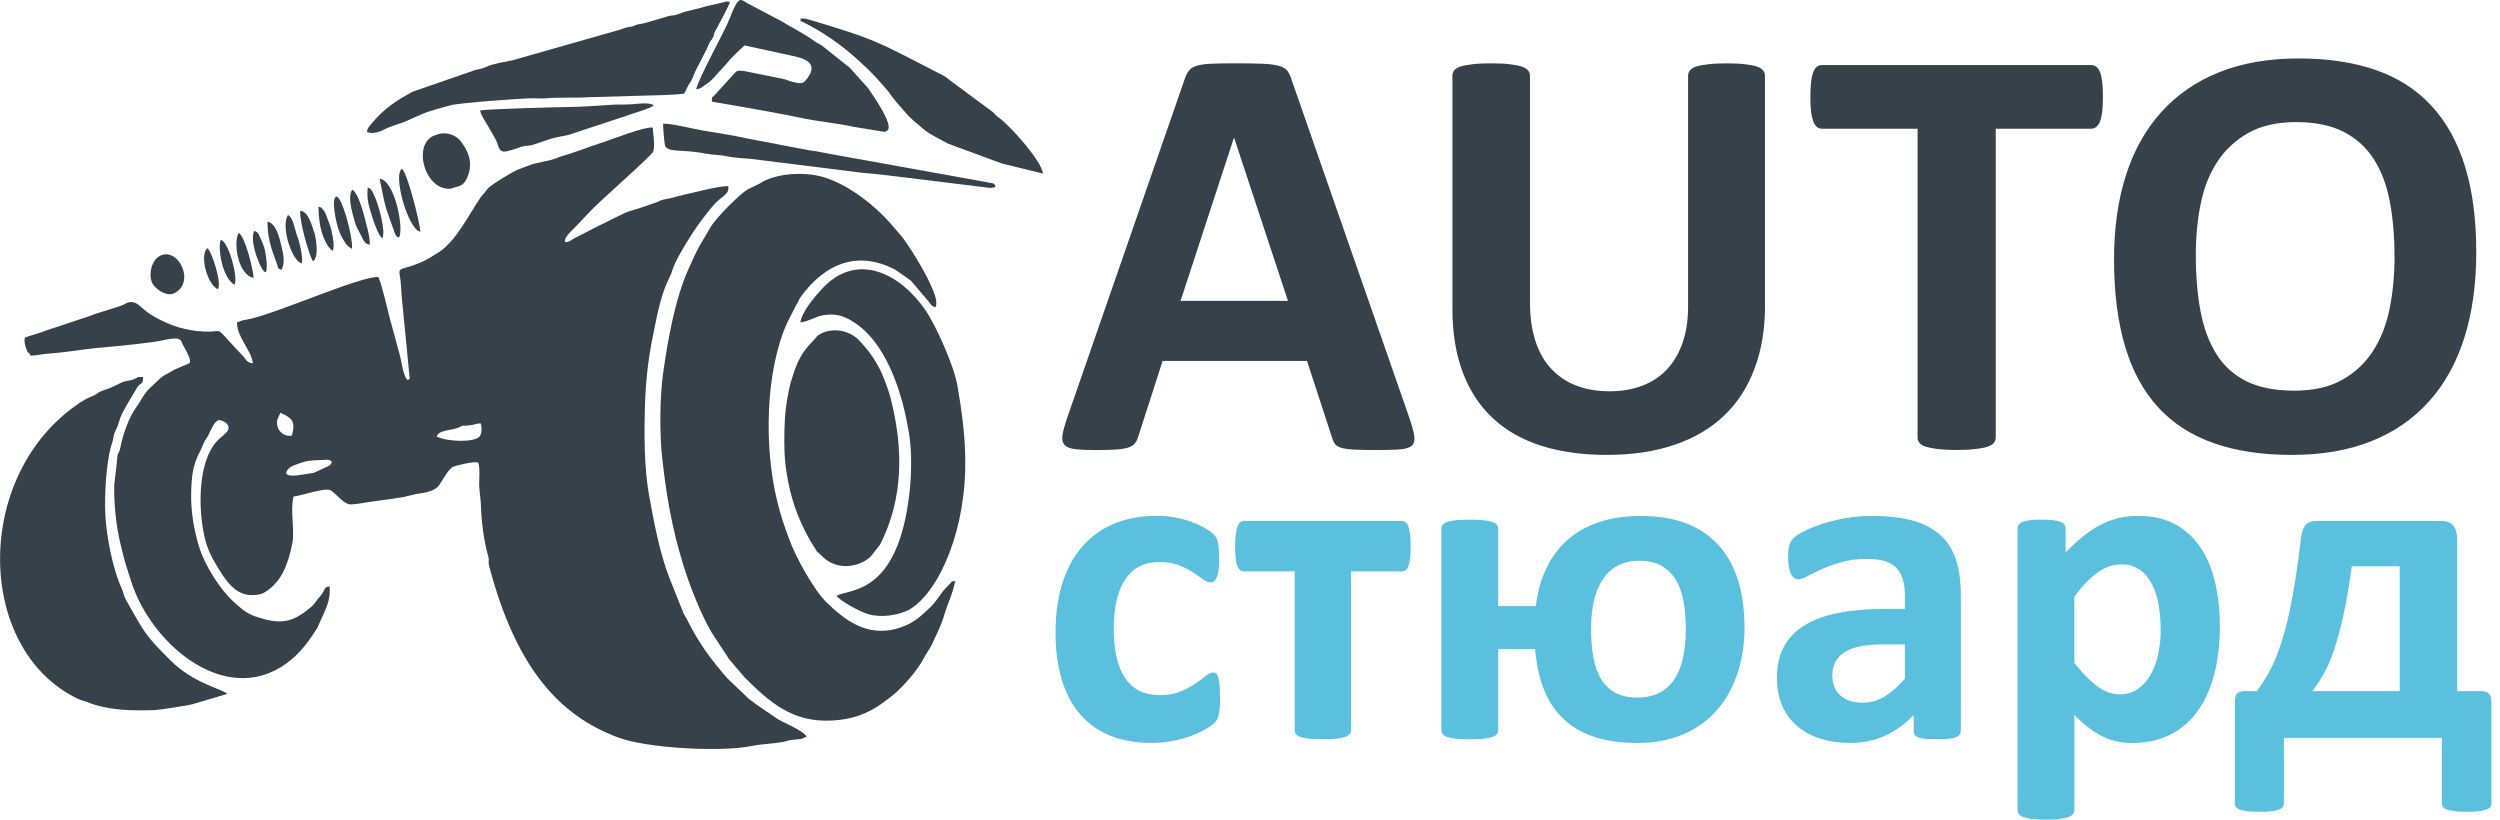 <svg width="183" height="60" viewBox="0 0 183 60" fill="none" xmlns="http://www.w3.org/2000/svg">
<g clip-path="url(#clip0)">
<path fill-rule="evenodd" clip-rule="evenodd" d="M24.298 33.788C24.217 34.021 24.217 33.987 24.045 34.117L22.972 34.609C22.705 34.665 22.3 34.71 22.031 34.755C20.294 35.05 21.101 34.212 21.457 34.086C22.132 33.847 22.345 33.715 23.188 33.69C23.947 33.667 24.02 33.577 24.301 33.788H24.298ZM31.964 31.957C32.045 31.749 32.175 31.639 32.591 31.533C32.908 31.451 33.147 31.445 33.459 31.336C34.027 31.136 33.428 31.201 34.313 31.142C34.735 31.114 34.718 31.004 35.193 30.995C35.271 31.249 35.283 31.715 35.12 31.932C34.777 32.388 32.838 32.368 31.964 31.957ZM20.524 30.214C21.289 30.579 21.688 30.748 21.362 31.895C20.873 31.963 20.541 31.687 20.39 31.412C20.286 31.226 20.26 30.987 20.291 30.745L20.524 30.216V30.214ZM29.82 27.809C29.5 27.475 29.41 26.533 29.28 26.041L28.497 23.164C28.353 22.57 27.881 20.566 27.684 20.276C26.333 20.211 19.909 23.099 18.077 23.392C17.549 23.476 17.745 23.476 17.346 23.602C17.355 24.71 18.386 25.608 18.515 26.595C18.007 26.552 18.009 26.252 17.647 25.914L16.619 24.809C15.835 23.937 16.228 24.339 14.885 24.269C13.62 24.201 12.541 23.861 11.457 23.271C11.08 23.065 10.906 22.961 10.543 22.66C10.259 22.427 9.984 22.109 9.63 22.112C9.326 22.112 9.279 22.182 9.048 22.303C8.759 22.458 7.163 22.877 6.539 23.141L4.013 23.982C3.611 24.095 3.347 24.213 2.945 24.351C2.495 24.502 2.217 24.559 1.818 24.713C1.751 25.025 1.832 25.242 1.919 25.498C2.122 26.097 2.054 25.591 2.237 26.035C2.723 26.024 3.038 25.922 3.529 25.886C4.03 25.847 4.471 25.81 4.951 25.742C5.78 25.63 6.876 25.478 7.728 25.413C8.559 25.349 11.201 25.076 11.819 24.93C12.069 24.871 12.918 24.694 13.092 24.826C13.308 24.944 13.216 24.893 13.379 25.222C13.516 25.503 14.075 26.367 13.862 26.586L12.743 27.07C12.432 27.281 12.004 27.447 11.743 27.68L10.923 28.453C10.664 28.706 10.484 28.996 10.254 29.387C10.153 29.558 10.08 29.657 9.95 29.84C9.425 30.579 8.964 31.89 8.809 32.773C8.753 33.088 8.669 33.096 8.616 33.29C8.565 33.476 8.568 33.85 8.531 34.052L8.363 35.467C8.332 36.901 8.495 38.439 8.812 39.789C9.13 41.136 9.231 41.395 9.607 42.573C11.139 47.359 16.894 52.069 21.387 48.231C22.118 47.606 22.677 46.83 23.174 46.043C23.292 45.855 23.202 46.032 23.306 45.787C23.363 45.652 23.382 45.607 23.444 45.472C23.812 44.657 24.236 43.9 24.121 42.919C23.708 43.003 23.823 43.068 23.632 43.38C23.531 43.546 23.326 43.771 23.228 43.889C23.098 44.044 22.997 44.238 22.817 44.392C21.407 45.61 20.538 45.742 18.712 45.129C18.026 44.901 17.608 44.505 17.079 44.027C16.127 43.163 14.997 41.4 14.584 40.056C14.205 38.822 13.96 37.449 13.994 36.077C14.022 34.955 14.089 34.075 14.629 33.068C14.75 32.846 14.812 32.649 14.907 32.441C15.034 32.16 15.129 32.095 15.244 31.87C15.416 31.541 15.663 30.827 16.034 30.742C16.551 30.818 17.003 31.243 16.534 31.701C16.183 32.044 15.944 32.143 15.624 32.612C14.528 34.221 14.545 37.033 14.89 38.911C15.107 40.078 15.43 40.691 15.958 41.563C16.366 42.235 16.936 43.138 17.748 43.436C18.029 43.54 18.201 43.566 18.549 43.56C18.794 43.557 19.108 43.509 19.311 43.394C20.617 42.635 21.072 41.333 21.39 39.811C21.598 38.816 21.221 37.385 21.488 36.347C22.053 36.288 23.846 35.652 24.214 35.897C24.61 36.158 25.043 36.746 25.509 36.904C25.67 36.957 26.279 36.87 26.529 36.825C27.179 36.707 27.887 36.639 28.6 36.527C28.926 36.476 29.269 36.434 29.584 36.372L30.483 36.156C31.003 36.085 31.823 35.995 32.155 35.5C32.355 35.202 32.81 34.378 33.116 34.196C33.307 34.083 34.757 33.732 35.007 33.867C35.148 34.196 35.069 35.05 35.075 35.467C35.083 35.945 35.19 36.507 35.204 36.994C35.235 38.149 35.415 39.603 35.743 40.734C35.817 40.984 35.735 41.057 35.791 41.386C37.786 48.968 40.979 52.37 45.182 53.959C47.366 54.8 52.862 55.056 55.026 54.606C55.925 54.417 56.928 54.459 57.811 54.184L58.322 54.119C58.434 54.114 58.6 54.102 58.682 54.086L59.041 53.914C58.777 53.444 57.299 52.904 56.796 52.55C56.035 52.01 55.574 51.754 54.782 51.124L53.261 49.673C52.028 48.267 51.137 47.047 50.313 45.388C50.173 45.104 50.1 45.076 49.99 44.783L48.951 42.179C48.273 40.354 47.897 38.366 47.517 36.288C47.144 34.224 47.141 31.659 47.22 29.443C47.282 27.686 47.481 26.111 47.813 24.488C48.122 22.987 48.361 21.572 49.038 20.236C49.198 19.919 49.17 19.877 49.291 19.564C49.619 18.707 50.749 16.915 51.345 16.134C51.727 15.633 52.143 15.054 52.606 14.649L52.983 14.345C53.171 14.159 53.357 14.033 53.317 13.631C52.733 13.572 50.645 14.137 50.019 14.266C49.785 14.314 49.507 14.401 49.24 14.472C48.998 14.536 48.611 14.587 48.397 14.66C48.172 14.736 48.296 14.725 48.085 14.798L46.913 15.203C46.593 15.307 46.436 15.355 46.135 15.442C45.601 15.597 44.514 16.221 43.921 16.48L42.089 17.419C42.089 17.419 41.954 17.489 41.942 17.495C41.889 17.526 41.763 17.613 41.763 17.613L41.611 17.689C41.327 17.753 41.529 17.734 41.352 17.675C41.293 17.368 41.841 16.896 42.094 16.631C42.389 16.325 42.749 15.957 43.022 15.656C43.918 14.668 47.664 11.46 47.81 11.092C47.973 10.684 47.798 9.773 47.782 9.337C47.152 9.264 44.927 10.158 44.154 10.408C43.114 10.743 42.15 11.139 41.099 11.443C40.788 11.533 40.9 11.525 40.644 11.612C40.071 11.812 39.335 11.879 38.753 12.093C38.469 12.197 38.239 12.301 37.952 12.399C37.598 12.52 35.965 13.516 35.735 13.771C35.626 13.892 35.583 13.98 35.465 14.115C35.364 14.23 35.274 14.314 35.184 14.444C34.333 15.672 33.434 17.604 32.116 18.465C31.293 19.002 30.66 19.339 29.618 19.615C29.087 19.756 29.244 19.896 29.309 20.447C29.356 20.864 29.376 21.173 29.393 21.586L29.972 27.514C30 27.736 30.017 27.75 29.823 27.812L29.82 27.809Z" fill="#364149"/>
<path fill-rule="evenodd" clip-rule="evenodd" d="M70.661 33.636C70.633 31.766 70.397 30.039 70.085 28.234C69.835 26.791 68.52 23.83 67.73 22.686C65.934 20.082 62.759 18.335 60.163 21.15C59.637 21.721 58.707 22.793 58.586 23.605C59.277 23.501 59.721 23.153 60.283 23.071C60.952 22.973 61.467 23.026 62.057 23.327C64.903 24.767 66.117 28.962 66.561 31.867C66.752 33.121 66.721 34.676 66.586 35.95C65.752 43.774 62.012 43.062 61.236 43.624C61.539 44.01 62.9 44.755 63.537 44.949C64.473 45.233 65.676 45.062 66.553 44.634C68.913 43.203 70.734 38.487 70.658 33.636H70.661Z" fill="#364149"/>
<path fill-rule="evenodd" clip-rule="evenodd" d="M69.925 42.519C69.531 42.595 69.795 42.494 69.346 42.924C68.846 43.405 68.643 43.934 68.073 44.474C67.339 45.166 66.876 45.624 65.828 45.961C63.436 46.732 61.739 45.275 60.545 44.136C59.601 43.236 58.263 40.829 57.766 39.463C57.313 38.22 57.184 37.871 56.875 36.611C55.931 32.77 56.004 27.163 57.642 23.583L58.285 22.329C58.432 22.101 58.474 21.921 58.609 21.735C60.356 19.337 62.737 18.268 65.558 19.756L66.674 20.54L67.972 22.064C68.053 22.177 68.253 22.514 68.494 22.464C68.663 22 68.323 21.288 68.056 20.698C67.688 19.877 66.491 17.866 65.943 17.236C65.67 16.924 65.49 16.702 65.201 16.373C64.043 15.045 62.284 13.673 60.576 13.06C59.165 12.554 57.136 12.624 55.863 13.282C55.79 13.322 55.686 13.395 55.633 13.426L54.795 13.828C54.197 14.129 52.387 15.987 52.033 16.598C51.176 18.074 51.202 17.888 50.392 19.699C49.403 21.915 48.875 24.924 48.532 27.382C48.299 29.055 48.276 31.721 48.462 33.417C48.765 36.223 49.175 38.613 50.01 41.33C50.493 42.902 51.297 44.949 52.112 46.333L53.076 47.803C53.239 48.009 53.25 48.101 53.379 48.262L54.5 49.581C56.302 51.366 57.971 52.902 60.907 52.744C62.315 52.668 63.439 52.289 64.515 51.521C64.785 51.327 65.167 51.054 65.431 50.829C66.156 50.213 67.115 49.114 67.587 48.248C67.696 48.045 67.733 47.958 67.865 47.772L68.185 47.246C68.449 46.636 68.913 45.787 69.129 44.988C69.337 44.224 69.68 43.678 69.925 42.522V42.519Z" fill="#364149"/>
<path fill-rule="evenodd" clip-rule="evenodd" d="M16.635 50.792C16.307 50.438 14.185 50.05 12.465 48.329C10.546 46.408 10.599 46.333 9.183 43.844C9.068 43.641 9.026 43.315 8.905 43.062C8.259 41.698 7.778 39.19 7.711 37.677C7.646 36.263 7.758 34.078 8.107 32.745C8.211 32.351 8.245 32.382 8.329 31.89C8.385 31.569 8.557 31.384 8.649 31.071C8.894 30.253 8.956 30.247 9.315 29.587L10.08 28.296C10.352 27.984 10.467 28.164 10.481 27.596C9.948 27.582 10.158 27.61 9.796 27.764C9.593 27.852 9.38 27.854 9.113 27.925C8.894 27.981 8.68 28.116 8.531 28.183L7.944 28.445C6.994 28.743 7.239 28.788 6.812 28.979C6.598 29.075 6.477 29.106 6.23 29.244L5.895 29.449C5.881 29.457 5.865 29.471 5.85 29.48L5.761 29.539C-1.984 34.783 -1.818 47.531 5.69 51.15C5.924 51.262 6.081 51.271 6.314 51.366C7.882 52.016 9.726 52.035 11.347 51.979C11.597 51.971 13.876 51.625 14.101 51.546L16.638 50.79L16.635 50.792Z" fill="#364149"/>
<path fill-rule="evenodd" clip-rule="evenodd" d="M57.476 33.867C57.712 35.827 58.142 37.286 58.907 38.827C59.061 39.139 59.297 39.581 59.483 39.862C60.106 40.815 59.491 40.033 60.202 40.739C61.183 41.715 62.734 41.608 63.695 40.782L64.414 39.882C66.156 36.454 66.134 32.795 65.181 29.1C65.027 28.495 64.583 27.326 64.296 26.817C63.81 25.956 63.563 25.664 62.939 24.964C62.456 24.421 61.554 24.021 60.567 24.244C60.371 24.289 60.146 24.387 59.983 24.485C59.716 24.649 59.823 24.64 59.606 24.857C58.617 25.847 58.345 26.477 57.895 27.947C57.794 28.279 57.664 28.965 57.611 29.286C57.532 29.761 57.476 30.233 57.451 30.734C57.406 31.645 57.378 32.972 57.485 33.861L57.476 33.867Z" fill="#364149"/>
<path fill-rule="evenodd" clip-rule="evenodd" d="M26.867 9.671L27.224 9.742C27.285 9.742 27.516 9.7 27.58 9.683C27.904 9.607 27.957 9.565 28.185 9.447C28.474 9.295 29.081 9.101 29.393 8.999C29.472 8.974 29.393 9.005 29.511 8.96L30.79 8.395C31.483 8.094 32.22 7.914 32.995 7.703C33.642 7.529 38.104 7.2 39.031 7.191C39.315 7.188 39.574 7.228 39.869 7.202C40.9 7.112 42.445 7.174 42.906 7.121L48.481 6.963C48.762 6.963 49.763 6.902 50.078 6.857C50.24 6.587 50.308 6.325 50.502 6.066C50.69 5.813 50.752 5.526 50.909 5.192L51.769 3.519C51.977 2.939 52.039 3.041 52.191 2.74C52.303 2.515 52.224 2.526 52.351 2.284C52.556 1.899 53.357 0.456 53.433 0.13C53.16 0.102 53.188 0.099 52.916 0.178L51.679 0.465C51.308 0.566 51.182 0.619 50.777 0.704C49.889 0.892 49.965 0.943 49.49 1.086C49.285 1.148 49.187 1.117 48.962 1.171L47.189 1.694C47.031 1.741 46.916 1.739 46.736 1.775C46.472 1.831 46.503 1.874 46.309 1.93C46.16 1.972 45.992 1.983 45.837 2.017L45.483 2.132C45.469 2.138 45.449 2.149 45.435 2.158L37.494 4.418C36.884 4.551 36.159 4.641 35.648 4.871C35.285 5.037 35.235 5.02 34.782 5.127L30.188 6.719C28.997 7.38 28.179 7.897 27.266 8.968C27.111 9.148 26.853 9.407 26.864 9.663L26.867 9.671Z" fill="#364149"/>
<path fill-rule="evenodd" clip-rule="evenodd" d="M50.96 6.539C51.317 6.485 51.356 6.398 51.586 6.235C51.758 6.114 51.912 6.021 52.064 5.881C52.351 5.616 52.581 5.293 52.865 5.009C53.126 4.748 53.351 4.43 53.66 4.123C53.834 3.949 53.922 3.865 54.079 3.715C54.203 3.6 54.371 3.434 54.5 3.325L58.167 4.123C59.325 4.376 59.834 4.868 58.982 5.872C58.71 6.193 58.505 6.089 58.154 6.024C57.721 5.945 57.735 5.87 57.327 5.777L54.5 5.206C53.967 5.141 53.958 5.147 53.652 5.49L52.311 6.963C52.081 7.217 52.117 6.997 52.109 7.441L55.318 7.998C56.417 8.209 57.487 8.381 58.474 8.597C59.907 8.912 61.093 8.977 62.467 9.281L64.709 9.646C65.178 9.579 64.394 9.787 64.906 9.576C65.586 9.3 63.72 6.736 63.549 6.457L62.206 4.961L60.123 3.305C59.898 3.173 59.755 3.119 59.55 2.967C58.845 2.444 57.873 1.98 57.17 1.536L54.722 0.245C54.222 -0.025 54.087 -0.441 53.413 1.353C53.081 2.234 51.111 5.754 50.96 6.539V6.539Z" fill="#364149"/>
<path fill-rule="evenodd" clip-rule="evenodd" d="M58.564 1.508C60.337 2.377 61.57 3.277 62.829 4.41C63.79 5.279 64.184 5.712 65.032 6.71C65.178 6.882 65.28 7.079 65.417 7.236C66.378 8.347 66.395 8.468 67.663 9.503C68.087 9.849 68.896 10.245 69.396 10.515L73.342 11.969L76.346 12.706C76.244 11.752 73.87 9.132 73.114 8.614C72.909 8.474 72.87 8.395 72.678 8.206L69.528 5.872C69.222 5.647 69.337 5.681 68.983 5.498C64.234 3.063 64.262 2.922 58.98 1.365C58.3 1.348 58.76 1.317 58.566 1.514L58.564 1.508Z" fill="#364149"/>
<path fill-rule="evenodd" clip-rule="evenodd" d="M72.875 13.659C72.796 13.437 72.774 13.423 72.333 13.355L60.756 11.266C60.216 11.176 59.783 11.055 59.233 11.002L54.672 10.133C53.7 9.908 52.553 9.739 51.55 9.573C50.831 9.455 49.142 9.027 48.538 9.053C48.526 9.244 48.625 10.391 48.667 10.594C48.751 11.002 49.254 11.002 50.002 11.047C50.533 11.08 51.159 11.142 51.657 11.243C52.157 11.345 52.705 11.322 53.258 11.451C53.643 11.541 54.545 11.598 54.95 11.629L63.029 12.638C64.173 12.731 65.299 12.883 66.39 13.007L72.072 13.707C72.282 13.732 72.479 13.783 72.695 13.732C72.856 13.696 72.777 13.721 72.872 13.656L72.875 13.659Z" fill="#364149"/>
<path fill-rule="evenodd" clip-rule="evenodd" d="M35.148 8.091C35.176 8.426 35.732 9.207 35.937 9.596C36.244 10.172 36.286 10.124 36.491 10.737C36.685 11.316 37.078 11.097 38.169 10.743C38.43 10.659 38.778 10.67 38.972 10.611L40.27 10.175C40.481 10.104 40.802 10.043 41.024 9.995C41.293 9.939 41.546 9.908 41.765 9.826L47.192 8.029C47.38 7.936 47.36 7.97 47.529 7.908L47.855 7.714C47.551 7.464 46.669 7.602 46.276 7.63C45.764 7.669 45.202 7.636 44.674 7.675C43.73 7.745 42.502 7.827 41.552 7.835C40.728 7.844 35.578 7.976 35.148 8.091V8.091Z" fill="#364149"/>
<path fill-rule="evenodd" clip-rule="evenodd" d="M31.989 9.849C31.66 9.989 31.675 9.93 31.419 10.152C30.36 11.072 31.189 13.833 32.874 13.819C33.023 13.819 32.962 13.814 33.051 13.791L33.276 13.721C33.731 13.606 33.998 13.552 34.26 12.844C34.625 11.854 34.274 11.058 33.734 10.352C33.24 9.702 32.377 9.683 31.992 9.849H31.989Z" fill="#364149"/>
<path fill-rule="evenodd" clip-rule="evenodd" d="M11.729 18.721C11.159 18.996 10.872 19.868 11.094 20.599C11.246 21.1 12.176 21.761 12.763 21.462C14.331 20.664 13.061 18.074 11.729 18.718V18.721Z" fill="#364149"/>
<path fill-rule="evenodd" clip-rule="evenodd" d="M30.77 16.966C30.694 16.094 29.797 12.613 29.435 12.371C28.741 12.652 29.814 16.764 30.77 16.966Z" fill="#364149"/>
<path fill-rule="evenodd" clip-rule="evenodd" d="M29.207 17.385C29.59 16.8 28.904 13.175 27.788 13.088C27.951 13.788 28.083 14.73 28.328 15.45L28.867 16.974C28.98 17.244 28.969 17.315 29.207 17.385Z" fill="#364149"/>
<path fill-rule="evenodd" clip-rule="evenodd" d="M27.063 17.916C27.114 17.34 26.76 16.255 26.628 15.698C26.552 15.374 26.125 13.98 25.779 13.892C25.417 14.373 25.805 15.67 25.967 16.212C26.128 16.744 26.178 16.733 26.397 17.169C26.591 17.554 26.687 17.863 27.066 17.916H27.063Z" fill="#364149"/>
<path fill-rule="evenodd" clip-rule="evenodd" d="M25.759 18.217C25.875 17.413 24.961 14.058 24.565 14.421C24.253 14.702 24.624 16.319 24.742 16.674C24.849 16.991 24.97 17.306 25.144 17.571C25.425 18.004 25.36 17.947 25.759 18.217Z" fill="#364149"/>
<path fill-rule="evenodd" clip-rule="evenodd" d="M22.902 19.117C23.124 18.929 22.969 19.131 23.093 18.873C23.284 18.473 23.129 17.346 22.978 16.924C22.795 16.421 22.556 15.476 21.983 15.425C21.887 16.122 22.632 18.707 22.904 19.117H22.902Z" fill="#364149"/>
<path fill-rule="evenodd" clip-rule="evenodd" d="M22.093 19.272C22.196 18.864 21.918 17.666 21.781 17.349C21.606 16.946 21.474 15.886 21.075 15.743C20.538 16.629 21.396 19.154 22.093 19.275V19.272Z" fill="#364149"/>
<path fill-rule="evenodd" clip-rule="evenodd" d="M20.598 19.75C20.94 19.179 20.676 18.352 20.544 17.784C20.409 17.199 20.14 16.345 19.586 16.224C19.569 16.977 19.695 17.556 19.881 18.212L20.311 19.438C20.412 19.691 20.328 19.651 20.595 19.75H20.598Z" fill="#364149"/>
<path fill-rule="evenodd" clip-rule="evenodd" d="M18.566 20.338C18.521 19.64 17.925 17.281 17.473 17.05C17.054 17.711 17.419 20.149 18.566 20.338Z" fill="#364149"/>
<path fill-rule="evenodd" clip-rule="evenodd" d="M17.169 20.838C17.439 20.405 16.793 17.77 16.163 17.548C15.981 18.023 16.166 19.027 16.304 19.503C16.368 19.722 16.475 19.972 16.613 20.234C16.72 20.436 16.953 20.745 17.169 20.841V20.838Z" fill="#364149"/>
<path fill-rule="evenodd" clip-rule="evenodd" d="M27.988 17.441C28.258 16.952 27.701 14.981 27.468 14.489C27.268 14.061 27.218 13.805 26.917 13.732C26.833 14.677 27.01 15.051 27.221 15.799C27.294 16.063 27.727 17.334 27.988 17.441V17.441Z" fill="#364149"/>
<path fill-rule="evenodd" clip-rule="evenodd" d="M24.329 18.372C24.377 18.291 24.38 18.302 24.408 18.158C24.478 17.773 24.262 16.789 24.158 16.499C24.071 16.257 23.955 15.951 23.863 15.715C23.798 15.552 23.77 15.504 23.674 15.391C23.433 15.102 23.641 15.239 23.306 15.138C23.346 16.229 23.458 17.174 24.037 18.057L24.332 18.372H24.329Z" fill="#364149"/>
<path fill-rule="evenodd" clip-rule="evenodd" d="M15.95 21.173C16.262 20.695 15.464 18.341 15.188 18.167C14.578 18.634 15.174 20.844 15.95 21.173Z" fill="#364149"/>
<path fill-rule="evenodd" clip-rule="evenodd" d="M19.454 19.936C19.631 19.621 19.448 18.501 19.355 18.175C19.271 17.88 19.212 17.756 19.083 17.475C18.9 17.076 18.903 17.011 18.616 16.901C18.291 17.5 18.802 19.033 19.176 19.651C19.206 19.705 19.229 19.75 19.268 19.792C19.384 19.922 19.302 19.86 19.454 19.933V19.936Z" fill="#364149"/>
<path d="M89.305 51.099C89.305 51.386 89.3 51.625 89.283 51.822C89.266 52.013 89.244 52.176 89.216 52.311C89.187 52.44 89.154 52.547 89.114 52.632C89.075 52.716 88.991 52.817 88.861 52.947C88.727 53.07 88.502 53.228 88.184 53.411C87.864 53.591 87.501 53.754 87.091 53.903C86.686 54.043 86.245 54.161 85.768 54.246C85.287 54.336 84.793 54.381 84.284 54.381C83.151 54.381 82.148 54.206 81.274 53.849C80.395 53.501 79.661 52.975 79.066 52.286C78.473 51.597 78.023 50.75 77.725 49.758C77.422 48.765 77.267 47.632 77.267 46.349C77.267 44.87 77.453 43.591 77.821 42.519C78.192 41.442 78.706 40.551 79.366 39.845C80.027 39.139 80.811 38.616 81.713 38.27C82.615 37.927 83.607 37.756 84.689 37.756C85.127 37.756 85.557 37.795 85.984 37.874C86.405 37.947 86.802 38.054 87.173 38.183C87.538 38.318 87.872 38.464 88.159 38.63C88.451 38.799 88.662 38.94 88.78 39.063C88.904 39.181 88.988 39.283 89.038 39.367C89.083 39.451 89.123 39.558 89.151 39.688C89.179 39.823 89.201 39.986 89.218 40.18C89.235 40.377 89.241 40.607 89.241 40.886C89.241 41.529 89.19 41.98 89.078 42.238C88.965 42.497 88.825 42.629 88.651 42.629C88.465 42.629 88.26 42.55 88.052 42.398C87.844 42.247 87.594 42.072 87.308 41.884C87.026 41.698 86.681 41.524 86.287 41.369C85.894 41.217 85.419 41.139 84.866 41.139C83.784 41.139 82.96 41.555 82.384 42.384C81.814 43.22 81.527 44.437 81.527 46.046C81.527 46.836 81.6 47.536 81.741 48.144C81.887 48.748 82.095 49.254 82.379 49.662C82.66 50.067 83.011 50.379 83.432 50.582C83.86 50.784 84.351 50.885 84.916 50.885C85.487 50.885 85.981 50.801 86.394 50.627C86.805 50.458 87.167 50.267 87.476 50.056C87.779 49.848 88.041 49.657 88.254 49.485C88.462 49.311 88.637 49.226 88.78 49.226C88.881 49.226 88.96 49.254 89.027 49.311C89.095 49.367 89.145 49.468 89.185 49.614C89.224 49.766 89.252 49.957 89.275 50.191C89.297 50.421 89.308 50.722 89.308 51.088L89.305 51.099ZM103.257 39.963C103.257 40.323 103.246 40.63 103.218 40.871C103.19 41.108 103.145 41.305 103.094 41.448C103.038 41.589 102.971 41.69 102.886 41.74C102.802 41.797 102.712 41.825 102.616 41.825H98.896V53.45C98.896 53.557 98.862 53.652 98.795 53.737C98.733 53.821 98.621 53.889 98.469 53.945C98.317 53.995 98.104 54.041 97.831 54.069C97.561 54.097 97.221 54.108 96.817 54.108C96.423 54.108 96.089 54.097 95.825 54.069C95.566 54.041 95.35 53.995 95.192 53.945C95.029 53.889 94.923 53.821 94.861 53.737C94.799 53.652 94.771 53.557 94.771 53.45V41.825H91.067C90.955 41.825 90.859 41.797 90.781 41.735C90.696 41.673 90.629 41.572 90.573 41.431C90.516 41.291 90.477 41.094 90.449 40.838C90.421 40.585 90.41 40.278 90.41 39.913C90.41 39.586 90.427 39.308 90.46 39.083C90.494 38.858 90.533 38.672 90.59 38.529C90.646 38.388 90.713 38.287 90.786 38.225C90.865 38.163 90.96 38.135 91.067 38.135H102.616C102.712 38.135 102.802 38.163 102.886 38.225C102.971 38.287 103.038 38.388 103.094 38.529C103.15 38.67 103.19 38.861 103.218 39.1C103.246 39.336 103.257 39.626 103.257 39.963ZM127.699 45.891C127.699 47.131 127.525 48.279 127.168 49.327C126.819 50.371 126.311 51.268 125.645 52.019C124.979 52.769 124.161 53.352 123.191 53.762C122.228 54.173 121.118 54.384 119.859 54.384C118.653 54.384 117.6 54.237 116.703 53.939C115.807 53.641 115.051 53.2 114.438 52.62C113.817 52.033 113.345 51.313 113.011 50.455C112.674 49.597 112.463 48.616 112.373 47.517H109.667V53.456C109.667 53.562 109.633 53.658 109.566 53.742C109.504 53.827 109.391 53.894 109.228 53.95C109.071 54.001 108.858 54.046 108.596 54.074C108.332 54.102 107.992 54.114 107.587 54.114C107.183 54.114 106.843 54.102 106.579 54.074C106.32 54.046 106.104 54.001 105.946 53.95C105.783 53.894 105.671 53.827 105.609 53.742C105.542 53.658 105.508 53.562 105.508 53.456V38.698C105.508 38.591 105.542 38.495 105.609 38.411C105.671 38.327 105.783 38.259 105.946 38.203C106.104 38.152 106.317 38.107 106.579 38.079C106.843 38.051 107.183 38.04 107.587 38.04C107.992 38.04 108.332 38.051 108.596 38.079C108.855 38.107 109.071 38.152 109.228 38.203C109.391 38.259 109.504 38.327 109.566 38.411C109.633 38.495 109.667 38.591 109.667 38.698V44.367H112.423C112.541 43.369 112.794 42.46 113.174 41.642C113.55 40.829 114.059 40.135 114.691 39.567C115.323 38.99 116.093 38.551 117.001 38.237C117.909 37.927 118.946 37.767 120.123 37.767C121.396 37.767 122.509 37.953 123.456 38.321C124.403 38.692 125.187 39.224 125.813 39.924C126.445 40.624 126.912 41.476 127.229 42.486C127.539 43.495 127.696 44.629 127.696 45.9L127.699 45.891ZM123.402 46.054C123.402 45.348 123.352 44.696 123.245 44.086C123.144 43.481 122.964 42.953 122.703 42.5C122.444 42.05 122.093 41.693 121.654 41.434C121.216 41.175 120.662 41.046 119.991 41.046C119.387 41.046 118.864 41.164 118.417 41.406C117.973 41.648 117.605 41.988 117.313 42.427C117.026 42.862 116.81 43.38 116.675 43.99C116.535 44.595 116.467 45.27 116.467 46.02C116.467 46.76 116.518 47.438 116.624 48.056C116.726 48.672 116.905 49.201 117.167 49.648C117.425 50.098 117.771 50.444 118.204 50.691C118.639 50.939 119.196 51.062 119.878 51.062C120.438 51.062 120.938 50.961 121.379 50.759C121.817 50.556 122.185 50.244 122.489 49.834C122.787 49.415 123.02 48.897 123.172 48.27C123.324 47.637 123.402 46.898 123.402 46.054V46.054ZM143.528 53.501C143.528 53.652 143.471 53.77 143.365 53.861C143.252 53.95 143.078 54.012 142.839 54.052C142.603 54.091 142.252 54.108 141.785 54.108C141.288 54.108 140.928 54.091 140.704 54.052C140.479 54.012 140.316 53.95 140.226 53.861C140.13 53.77 140.085 53.652 140.085 53.501V52.328C139.476 52.977 138.79 53.478 138.012 53.841C137.239 54.201 136.376 54.384 135.429 54.384C134.651 54.384 133.929 54.282 133.277 54.08C132.622 53.877 132.06 53.571 131.579 53.172C131.102 52.767 130.728 52.269 130.464 51.675C130.2 51.077 130.07 50.385 130.07 49.595C130.07 48.731 130.239 47.986 130.573 47.356C130.911 46.718 131.414 46.2 132.08 45.781C132.746 45.371 133.569 45.064 134.561 44.867C135.547 44.671 136.696 44.569 138.006 44.569H139.442V43.678C139.442 43.214 139.397 42.809 139.301 42.46C139.211 42.117 139.054 41.822 138.841 41.591C138.627 41.361 138.343 41.192 137.983 41.077C137.629 40.97 137.183 40.914 136.66 40.914C135.966 40.914 135.348 40.992 134.805 41.144C134.257 41.296 133.78 41.471 133.361 41.659C132.945 41.844 132.594 42.019 132.313 42.173C132.032 42.325 131.807 42.404 131.63 42.404C131.506 42.404 131.4 42.365 131.31 42.292C131.214 42.213 131.135 42.1 131.079 41.96C131.017 41.819 130.972 41.639 130.939 41.428C130.905 41.22 130.888 40.99 130.888 40.739C130.888 40.396 130.916 40.123 130.972 39.927C131.023 39.73 131.13 39.556 131.282 39.389C131.439 39.232 131.703 39.058 132.094 38.867C132.476 38.675 132.928 38.495 133.445 38.329C133.965 38.161 134.527 38.026 135.137 37.924C135.752 37.818 136.382 37.767 137.031 37.767C138.186 37.767 139.172 37.88 139.995 38.104C140.813 38.329 141.49 38.681 142.013 39.148C142.544 39.617 142.932 40.219 143.174 40.959C143.415 41.693 143.533 42.573 143.533 43.582V53.506L143.528 53.501ZM139.436 47.171H137.851C137.18 47.171 136.612 47.221 136.137 47.317C135.665 47.418 135.28 47.564 134.982 47.767C134.684 47.964 134.468 48.2 134.333 48.484C134.193 48.765 134.125 49.088 134.125 49.448C134.125 50.07 134.322 50.553 134.713 50.905C135.1 51.259 135.643 51.437 136.337 51.437C136.918 51.437 137.452 51.29 137.944 50.992C138.436 50.694 138.93 50.258 139.439 49.685V47.173L139.436 47.171ZM162.492 45.857C162.492 47.165 162.352 48.352 162.071 49.401C161.796 50.45 161.383 51.346 160.843 52.086C160.306 52.826 159.638 53.388 158.837 53.79C158.03 54.184 157.111 54.384 156.08 54.384C155.653 54.384 155.257 54.344 154.903 54.26C154.543 54.175 154.197 54.052 153.86 53.883C153.529 53.709 153.194 53.501 152.863 53.245C152.537 52.992 152.191 52.691 151.842 52.353V59.291C151.842 59.403 151.809 59.499 151.741 59.589C151.68 59.673 151.567 59.752 151.404 59.808C151.247 59.87 151.033 59.915 150.772 59.949C150.508 59.982 150.168 59.999 149.763 59.999C149.358 59.999 149.018 59.982 148.754 59.949C148.496 59.915 148.279 59.87 148.122 59.808C147.959 59.752 147.847 59.673 147.785 59.589C147.717 59.499 147.684 59.403 147.684 59.291V38.695C147.684 38.588 147.712 38.492 147.768 38.408C147.819 38.324 147.914 38.256 148.055 38.2C148.189 38.149 148.369 38.104 148.603 38.076C148.827 38.048 149.111 38.037 149.448 38.037C149.78 38.037 150.058 38.048 150.283 38.076C150.508 38.104 150.693 38.149 150.831 38.2C150.966 38.256 151.061 38.324 151.118 38.408C151.174 38.492 151.202 38.588 151.202 38.701V40.438C151.629 40 152.048 39.609 152.464 39.277C152.874 38.94 153.292 38.661 153.72 38.436C154.155 38.211 154.594 38.043 155.049 37.927C155.507 37.82 155.99 37.764 156.51 37.764C157.586 37.764 158.505 37.978 159.267 38.403C160.022 38.824 160.641 39.406 161.121 40.146C161.599 40.88 161.95 41.743 162.169 42.725C162.389 43.7 162.495 44.749 162.495 45.86L162.492 45.857ZM158.162 46.144C158.162 45.517 158.117 44.915 158.022 44.339C157.932 43.762 157.769 43.251 157.544 42.798C157.319 42.348 157.024 41.985 156.659 41.721C156.288 41.451 155.83 41.316 155.285 41.316C155.009 41.316 154.737 41.355 154.467 41.44C154.197 41.524 153.925 41.653 153.644 41.844C153.363 42.03 153.073 42.272 152.781 42.567C152.483 42.865 152.166 43.234 151.84 43.672V48.529C152.421 49.263 152.978 49.825 153.503 50.227C154.034 50.627 154.579 50.826 155.15 50.826C155.692 50.826 156.147 50.691 156.524 50.416C156.901 50.14 157.218 49.777 157.454 49.339C157.696 48.894 157.876 48.391 157.991 47.826C158.109 47.266 158.165 46.704 158.165 46.144H158.162ZM167.177 58.832C167.177 58.928 167.149 59.012 167.092 59.085C167.042 59.158 166.941 59.215 166.8 59.265C166.66 59.316 166.474 59.355 166.247 59.383C166.022 59.412 165.738 59.423 165.401 59.423C165.052 59.423 164.757 59.412 164.527 59.383C164.297 59.355 164.111 59.316 163.968 59.265C163.827 59.215 163.726 59.158 163.676 59.085C163.619 59.012 163.591 58.928 163.591 58.827V51.437C163.591 51.105 163.647 50.877 163.754 50.764C163.867 50.646 164.08 50.59 164.398 50.59H165.204C165.553 50.129 165.887 49.603 166.19 49.021C166.5 48.433 166.789 47.713 167.053 46.85C167.323 45.981 167.573 44.949 167.798 43.743C168.023 42.536 168.231 41.091 168.43 39.404C168.453 39.207 168.486 39.032 168.537 38.867C168.587 38.709 168.655 38.574 168.745 38.467C168.829 38.355 168.942 38.27 169.082 38.22C169.217 38.163 169.385 38.135 169.585 38.135H178.706C179.1 38.135 179.395 38.248 179.58 38.473C179.766 38.698 179.861 39.032 179.861 39.471V50.59H181.542C181.84 50.59 182.05 50.646 182.174 50.764C182.303 50.877 182.365 51.102 182.365 51.437V58.827C182.365 58.928 182.337 59.012 182.281 59.085C182.23 59.158 182.129 59.215 181.988 59.265C181.842 59.316 181.657 59.355 181.424 59.383C181.193 59.412 180.901 59.423 180.55 59.423C180.207 59.423 179.917 59.412 179.687 59.383C179.457 59.355 179.271 59.316 179.133 59.265C178.993 59.215 178.897 59.158 178.836 59.085C178.774 59.012 178.746 58.928 178.746 58.832V54.01H167.18V58.832H167.177ZM175.666 41.451H172.148C171.962 42.84 171.76 44.029 171.538 45.028C171.319 46.026 171.088 46.884 170.844 47.601C170.602 48.318 170.341 48.903 170.071 49.367C169.807 49.828 169.534 50.236 169.27 50.59H175.663V41.451H175.666Z" fill="#5BC0DE"/>
<path d="M103.201 30.686C103.37 31.204 103.482 31.617 103.527 31.921C103.572 32.224 103.513 32.452 103.358 32.61C103.195 32.759 102.914 32.854 102.51 32.891C102.111 32.927 101.549 32.941 100.846 32.941C100.107 32.941 99.531 32.933 99.124 32.91C98.711 32.888 98.399 32.843 98.177 32.778C97.963 32.711 97.814 32.624 97.727 32.506C97.637 32.396 97.564 32.238 97.513 32.056L95.673 26.42H85.104L83.337 31.901C83.278 32.109 83.205 32.278 83.106 32.41C83.017 32.551 82.862 32.655 82.657 32.736C82.449 32.818 82.154 32.868 81.769 32.899C81.384 32.927 80.881 32.944 80.26 32.944C79.594 32.944 79.077 32.922 78.7 32.877C78.324 32.832 78.065 32.728 77.925 32.567C77.776 32.399 77.725 32.16 77.77 31.859C77.815 31.555 77.925 31.156 78.096 30.647L86.729 5.76C86.81 5.515 86.914 5.316 87.032 5.169C87.142 5.015 87.327 4.902 87.58 4.821C87.839 4.739 88.187 4.688 88.637 4.666C89.081 4.643 89.671 4.635 90.41 4.635C91.258 4.635 91.938 4.643 92.441 4.666C92.95 4.688 93.343 4.739 93.624 4.821C93.905 4.902 94.105 5.02 94.231 5.175C94.349 5.338 94.462 5.552 94.54 5.825L103.201 30.689V30.686ZM90.342 10.096H90.32L86.417 22.025H94.279L90.34 10.096H90.342ZM129.199 22.36C129.199 24.075 128.949 25.613 128.438 26.966C127.935 28.327 127.196 29.474 126.212 30.413C125.229 31.353 124.018 32.07 122.576 32.559C121.129 33.054 119.471 33.299 117.594 33.299C115.835 33.299 114.253 33.076 112.856 32.641C111.451 32.196 110.268 31.533 109.302 30.636C108.332 29.741 107.593 28.625 107.084 27.286C106.576 25.948 106.317 24.387 106.317 22.599V5.543C106.317 5.403 106.362 5.271 106.449 5.152C106.531 5.043 106.685 4.944 106.907 4.871C107.129 4.798 107.424 4.745 107.787 4.703C108.141 4.658 108.607 4.635 109.169 4.635C109.709 4.635 110.167 4.658 110.521 4.703C110.884 4.748 111.173 4.798 111.387 4.871C111.6 4.944 111.755 5.04 111.853 5.152C111.949 5.271 111.994 5.403 111.994 5.543V22.109C111.994 23.226 112.134 24.187 112.407 25.009C112.679 25.821 113.073 26.502 113.59 27.036C114.098 27.568 114.714 27.975 115.43 28.242C116.147 28.51 116.945 28.642 117.824 28.642C118.718 28.642 119.524 28.501 120.227 28.228C120.935 27.956 121.536 27.556 122.031 27.03C122.52 26.499 122.902 25.847 123.169 25.079C123.436 24.303 123.568 23.422 123.568 22.438V5.546C123.568 5.406 123.613 5.273 123.7 5.155C123.782 5.046 123.936 4.947 124.15 4.874C124.363 4.801 124.658 4.748 125.029 4.705C125.397 4.66 125.858 4.638 126.403 4.638C126.951 4.638 127.401 4.66 127.755 4.705C128.109 4.75 128.398 4.801 128.612 4.874C128.826 4.947 128.98 5.043 129.062 5.155C129.152 5.273 129.194 5.406 129.194 5.546V22.365L129.199 22.36ZM153.933 7.101C153.933 7.523 153.919 7.877 153.883 8.181C153.846 8.476 153.793 8.713 153.72 8.89C153.647 9.075 153.557 9.207 153.447 9.289C153.343 9.379 153.217 9.421 153.093 9.421H146.088V32.03C146.088 32.171 146.043 32.303 145.947 32.421C145.852 32.531 145.697 32.629 145.481 32.702C145.267 32.77 144.972 32.829 144.601 32.871C144.233 32.916 143.772 32.939 143.227 32.939C142.679 32.939 142.221 32.916 141.853 32.871C141.485 32.826 141.187 32.767 140.973 32.702C140.76 32.629 140.605 32.534 140.507 32.421C140.411 32.303 140.366 32.171 140.366 32.03V9.421H133.361C133.22 9.421 133.094 9.376 132.993 9.289C132.897 9.207 132.807 9.075 132.734 8.89C132.667 8.713 132.608 8.476 132.571 8.181C132.535 7.877 132.521 7.523 132.521 7.101C132.521 6.671 132.535 6.303 132.571 5.999C132.608 5.695 132.667 5.451 132.734 5.273C132.807 5.088 132.897 4.964 132.993 4.883C133.097 4.801 133.223 4.764 133.361 4.764H153.093C153.219 4.764 153.337 4.801 153.447 4.883C153.557 4.964 153.647 5.091 153.72 5.273C153.793 5.451 153.846 5.695 153.883 5.999C153.919 6.303 153.933 6.671 153.933 7.101V7.101ZM181.263 18.462C181.263 20.785 180.974 22.863 180.398 24.696C179.822 26.53 178.965 28.091 177.818 29.364C176.68 30.644 175.27 31.62 173.592 32.292C171.906 32.964 169.964 33.299 167.753 33.299C165.572 33.299 163.673 33.009 162.054 32.441C160.427 31.87 159.076 31.007 157.991 29.831C156.912 28.662 156.1 27.177 155.56 25.371C155.021 23.566 154.748 21.429 154.748 18.96C154.748 16.696 155.038 14.655 155.614 12.844C156.19 11.033 157.047 9.494 158.193 8.22C159.331 6.949 160.742 5.971 162.419 5.299C164.105 4.618 166.056 4.278 168.281 4.278C170.403 4.278 172.271 4.559 173.898 5.122C175.517 5.684 176.877 6.55 177.962 7.726C179.055 8.895 179.875 10.366 180.429 12.149C180.982 13.937 181.263 16.038 181.263 18.465V18.462ZM175.278 18.752C175.278 17.281 175.16 15.942 174.93 14.736C174.699 13.53 174.309 12.495 173.755 11.637C173.202 10.779 172.462 10.113 171.538 9.641C170.613 9.174 169.461 8.938 168.079 8.938C166.682 8.938 165.513 9.205 164.583 9.728C163.645 10.254 162.883 10.962 162.307 11.842C161.731 12.723 161.324 13.752 161.087 14.927C160.851 16.111 160.733 17.354 160.733 18.67C160.733 20.2 160.851 21.578 161.082 22.798C161.312 24.019 161.703 25.062 162.251 25.934C162.799 26.8 163.529 27.458 164.454 27.916C165.378 28.366 166.539 28.597 167.936 28.597C169.332 28.597 170.501 28.338 171.431 27.812C172.37 27.295 173.131 26.583 173.707 25.689C174.283 24.795 174.691 23.752 174.927 22.562C175.163 21.372 175.281 20.099 175.281 18.755L175.278 18.752Z" fill="#364149"/>
</g>
<defs>
<clipPath id="clip0">
<rect width="182.362" height="60" fill="white"/>
</clipPath>
</defs>
</svg>
